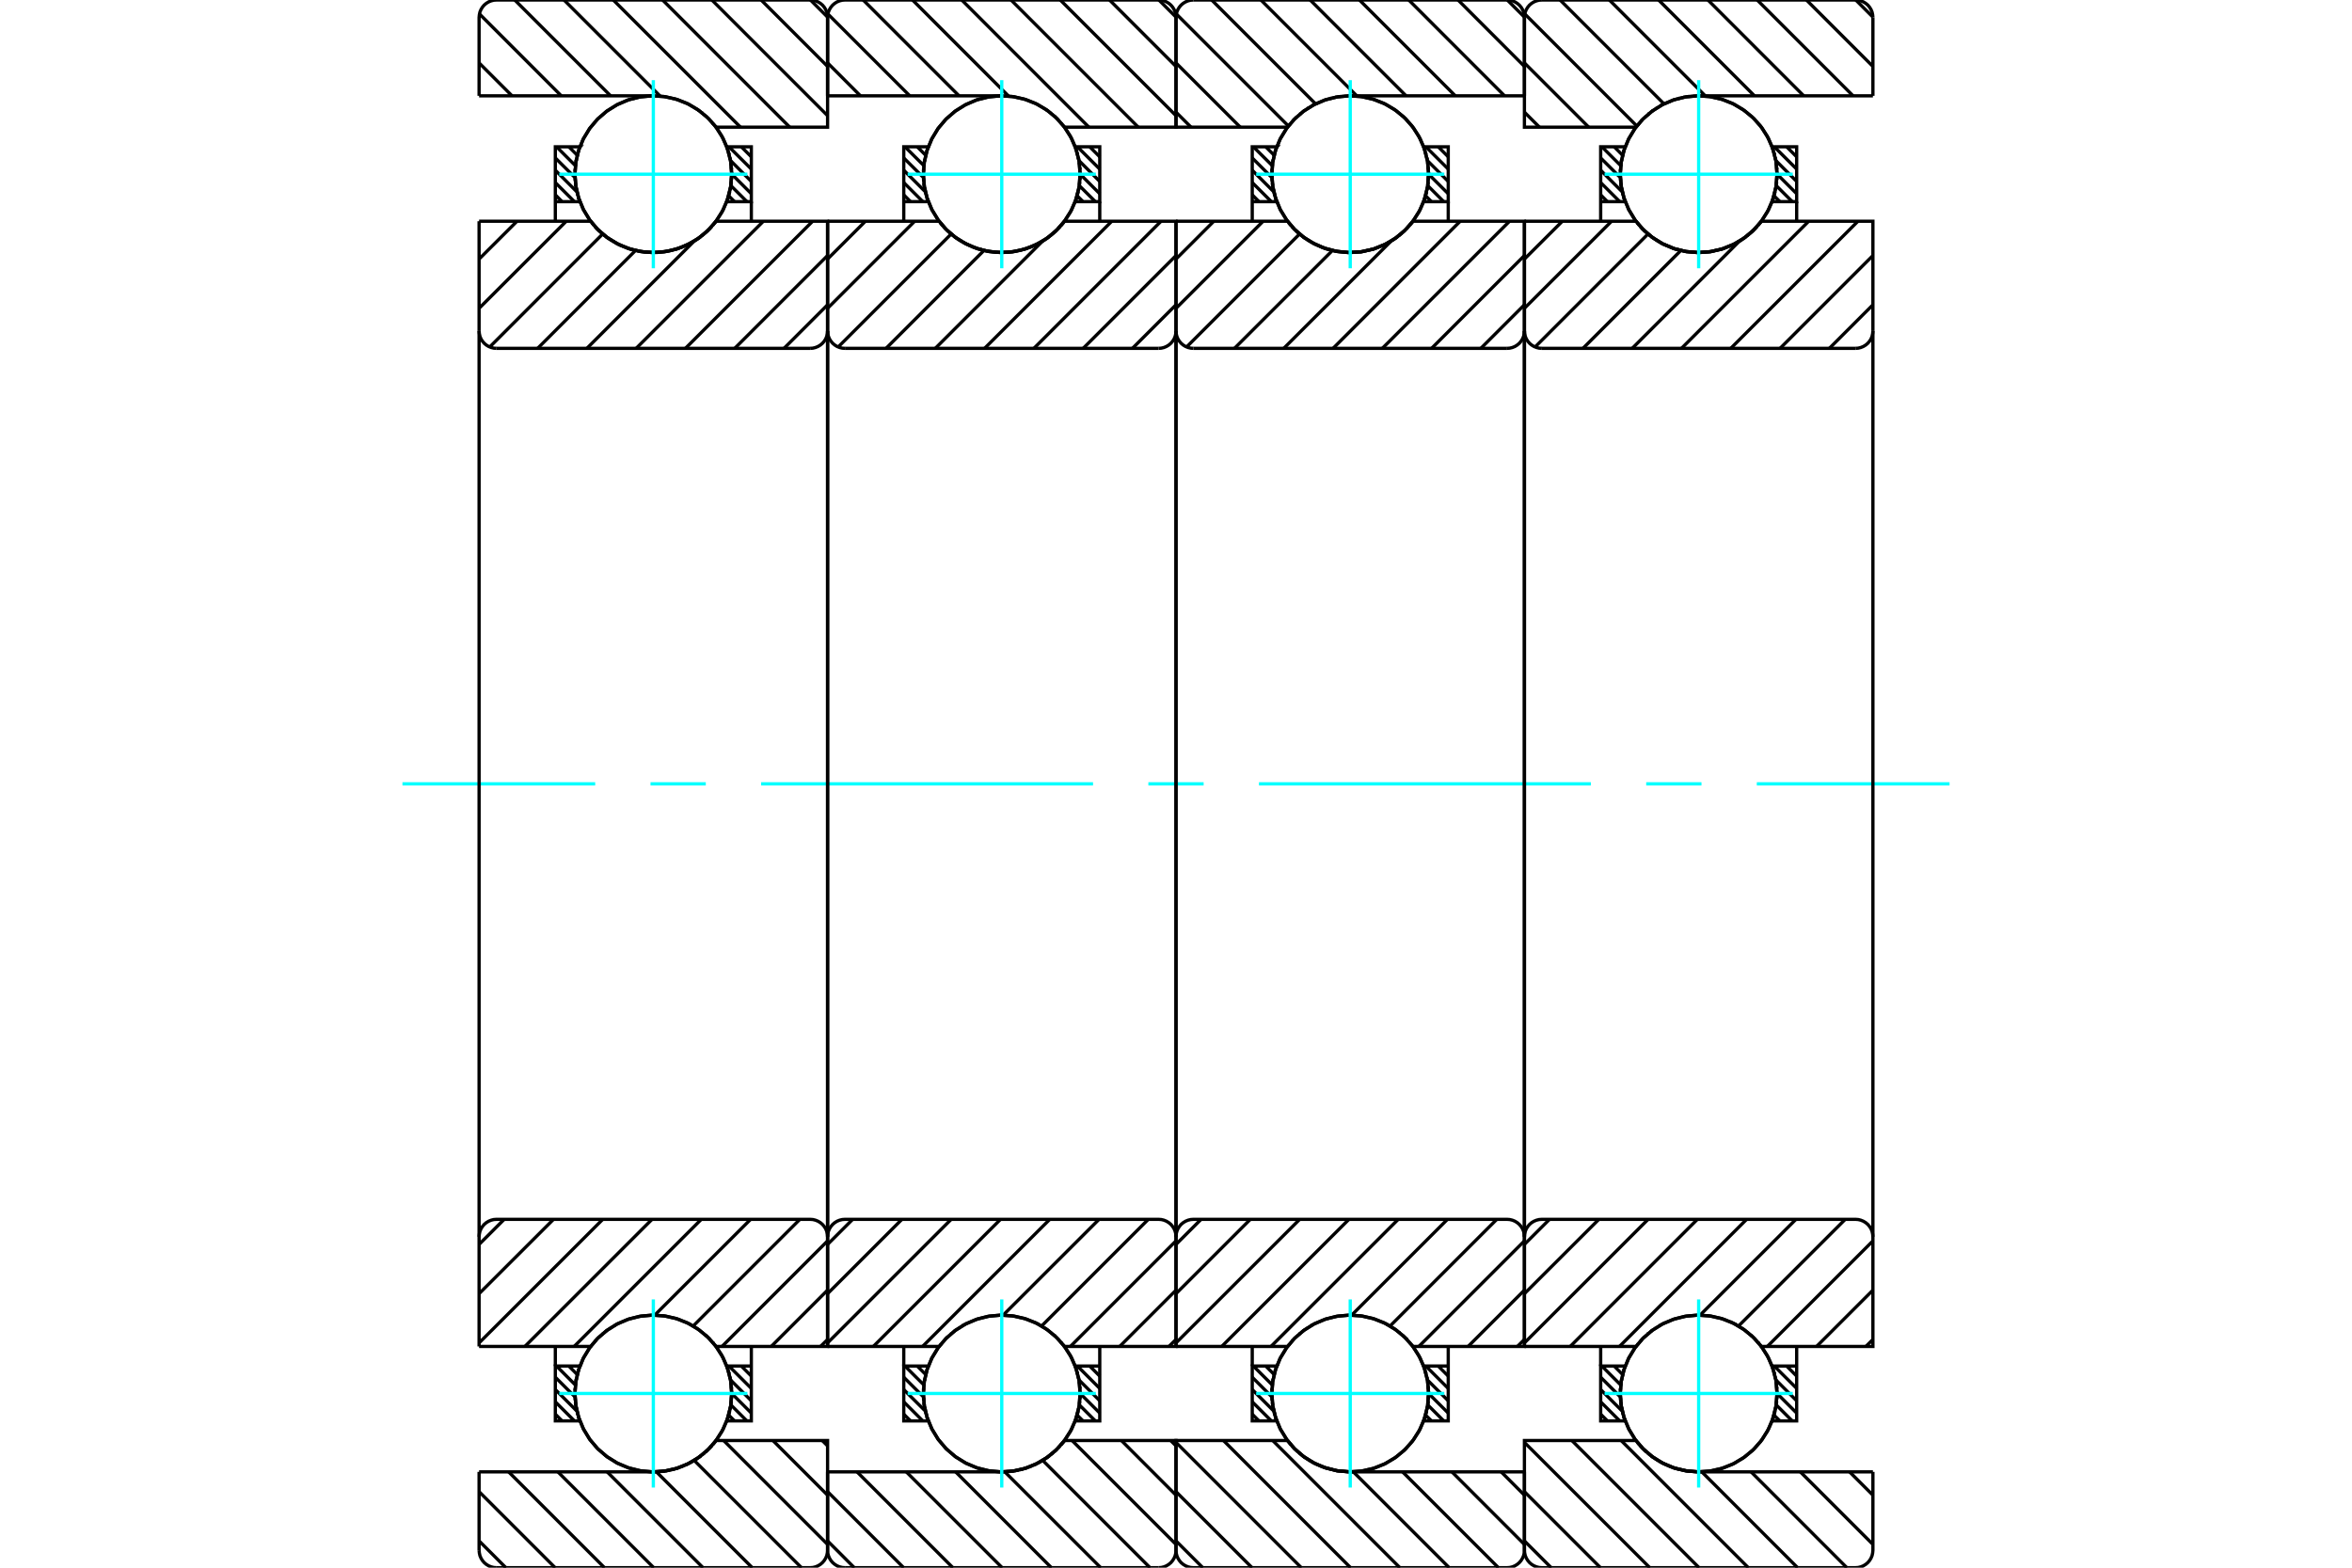 <?xml version="1.0" standalone="no"?>
<!DOCTYPE svg PUBLIC "-//W3C//DTD SVG 1.1//EN"
	"http://www.w3.org/Graphics/SVG/1.1/DTD/svg11.dtd">
<svg xmlns="http://www.w3.org/2000/svg" height="100%" width="100%" viewBox="0 0 36000 24000">
	<rect x="-1800" y="-1200" width="39600" height="26400" style="fill:#FFF"/>
	<g style="fill:none; fill-rule:evenodd" transform="matrix(1 0 0 1 0 0)">
		<g style="fill:none; stroke:#000; stroke-width:50; shape-rendering:geometricPrecision">
			<line x1="27346" y1="20913" x2="27500" y2="21067"/>
			<line x1="27157" y1="20913" x2="27500" y2="21256"/>
			<line x1="27182" y1="21126" x2="27500" y2="21445"/>
			<line x1="27200" y1="21333" x2="27500" y2="21633"/>
			<line x1="27187" y1="21508" x2="27432" y2="21753"/>
			<line x1="27153" y1="21664" x2="27243" y2="21753"/>
			<line x1="24706" y1="20913" x2="24836" y2="21043"/>
			<line x1="24518" y1="20913" x2="24807" y2="21203"/>
			<line x1="24500" y1="21084" x2="24802" y2="21386"/>
			<line x1="24500" y1="21273" x2="24831" y2="21604"/>
			<line x1="24500" y1="21461" x2="24792" y2="21753"/>
			<line x1="24500" y1="21650" x2="24603" y2="21753"/>
		</g>
		<g style="fill:none; stroke:#0FF; stroke-width:50; shape-rendering:geometricPrecision">
			<line x1="6160" y1="12000" x2="9110" y2="12000"/>
			<line x1="9957" y1="12000" x2="10803" y2="12000"/>
			<line x1="11650" y1="12000" x2="16730" y2="12000"/>
			<line x1="17577" y1="12000" x2="18423" y2="12000"/>
			<line x1="19270" y1="12000" x2="24350" y2="12000"/>
			<line x1="25197" y1="12000" x2="26043" y2="12000"/>
			<line x1="26890" y1="12000" x2="29840" y2="12000"/>
		</g>
		<g style="fill:none; stroke:#000; stroke-width:50; shape-rendering:geometricPrecision">
			<line x1="24500" y1="20913" x2="24500" y2="20613"/>
			<polyline points="27500,20613 27500,20913 27500,21753 27124,21753"/>
			<polyline points="27200,21341 27182,21123 27124,20913"/>
			<polyline points="27197,21418 27198,21398 27199,21378"/>
			<polyline points="27189,21496 27192,21474 27194,21452"/>
			<polyline points="27176,21572 27180,21550 27184,21526"/>
			<polyline points="27158,21648 27164,21624 27170,21600"/>
			<polyline points="27135,21723 27143,21697 27151,21672"/>
			<polyline points="27126,20919 27049,20750 26946,20595 26821,20458 26676,20342 26514,20249 26341,20183 26159,20144 25973,20134 25788,20152 25609,20199 25438,20273 25281,20372 25141,20495 25022,20638 24926,20797 24857,20969 24814,21150 24800,21336 24815,21521 24858,21702 24929,21874 25025,22033 25145,22175 25285,22297 25442,22396 25613,22469 25793,22515 25978,22533 26164,22522 26345,22483 26518,22416 26679,22322 26824,22206 26949,22068 27051,21913 27128,21743"/>
			<polyline points="27140,20958 27136,20946 27132,20934"/>
			<polyline points="27162,21032 27158,21020 27155,21008"/>
			<polyline points="27179,21108 27176,21094 27173,21080"/>
			<polyline points="27191,21185 27189,21170 27187,21154"/>
			<polyline points="27198,21263 27197,21245 27195,21228"/>
			<polyline points="27124,21753 27183,21532 27200,21303"/>
			<line x1="27124" y1="20913" x2="27500" y2="20913"/>
			<polyline points="24876,21753 24500,21753 24500,20913 24876,20913"/>
			<polyline points="24853,21686 24864,21720 24876,21753"/>
			<polyline points="24834,21616 24840,21640 24846,21663"/>
			<polyline points="24819,21544 24823,21567 24828,21590"/>
			<polyline points="24808,21472 24811,21494 24814,21515"/>
			<polyline points="24802,21399 24803,21419 24805,21440"/>
			<polyline points="24800,21326 24800,21345 24800,21364"/>
			<polyline points="24803,21254 24802,21271 24801,21288"/>
			<polyline points="24810,21181 24808,21196 24806,21212"/>
			<polyline points="24821,21109 24819,21123 24816,21137"/>
			<polyline points="24837,21038 24834,21050 24831,21062"/>
			<polyline points="24857,20968 24854,20978 24851,20989"/>
			<polyline points="24876,20913 24875,20915 24875,20917"/>
			<line x1="27346" y1="2247" x2="27500" y2="2401"/>
			<line x1="27157" y1="2247" x2="27500" y2="2589"/>
			<line x1="27182" y1="2459" x2="27500" y2="2778"/>
			<line x1="27200" y1="2666" x2="27500" y2="2966"/>
			<line x1="27187" y1="2842" x2="27432" y2="3087"/>
			<line x1="27153" y1="2997" x2="27243" y2="3087"/>
			<line x1="24706" y1="2247" x2="24836" y2="2377"/>
			<line x1="24518" y1="2247" x2="24807" y2="2536"/>
			<line x1="24500" y1="2418" x2="24802" y2="2719"/>
			<line x1="24500" y1="2606" x2="24831" y2="2938"/>
			<line x1="24500" y1="2795" x2="24792" y2="3087"/>
			<line x1="24500" y1="2983" x2="24603" y2="3087"/>
			<line x1="27500" y1="3087" x2="27500" y2="3387"/>
			<polyline points="24500,3387 24500,3087 24500,2247 24876,2247"/>
			<polyline points="24853,3019 24864,3053 24876,3087"/>
			<polyline points="24834,2948 24840,2973 24846,2997"/>
			<polyline points="24819,2877 24823,2900 24828,2923"/>
			<polyline points="24808,2805 24811,2827 24814,2848"/>
			<polyline points="24802,2733 24803,2753 24805,2773"/>
			<polyline points="24800,2660 24800,2678 24800,2697"/>
			<polyline points="24803,2587 24802,2604 24801,2621"/>
			<polyline points="24810,2515 24808,2530 24806,2545"/>
			<polyline points="24821,2443 24819,2456 24816,2470"/>
			<polyline points="24837,2372 24834,2383 24831,2395"/>
			<polyline points="24857,2302 24854,2312 24851,2322"/>
			<polyline points="24876,2247 24875,2248 24875,2250"/>
			<line x1="24876" y1="3087" x2="24500" y2="3087"/>
			<polyline points="27124,2247 27500,2247 27500,3087 27124,3087"/>
			<polyline points="27200,2674 27182,2457 27124,2247"/>
			<polyline points="27197,2752 27198,2731 27199,2711"/>
			<polyline points="27189,2829 27192,2807 27194,2786"/>
			<polyline points="27176,2906 27180,2883 27184,2860"/>
			<polyline points="27158,2982 27164,2958 27170,2933"/>
			<polyline points="27135,3057 27143,3031 27151,3005"/>
			<polyline points="27126,2252 27049,2083 26946,1928 26820,1791 26675,1675 26514,1582 26341,1516 26159,1477 25973,1467 25788,1486 25608,1532 25438,1606 25281,1706 25141,1829 25022,1971 24926,2131 24856,2303 24814,2484 24800,2669 24815,2854 24858,3035 24929,3207 25025,3366 25145,3508 25285,3630 25442,3729 25613,3803 25793,3849 25978,3866 26164,3855 26345,3816 26519,3749 26680,3656 26824,3539 26949,3401 27051,3246 27128,3077"/>
			<polyline points="27139,2290 27136,2279 27132,2267"/>
			<polyline points="27162,2365 27158,2353 27155,2341"/>
			<polyline points="27179,2441 27176,2427 27173,2414"/>
			<polyline points="27191,2518 27189,2503 27187,2487"/>
			<polyline points="27198,2596 27197,2579 27195,2562"/>
			<polyline points="27124,3087 27183,2865 27200,2636"/>
			<line x1="28405" y1="0" x2="28667" y2="262"/>
			<line x1="27650" y1="0" x2="28667" y2="1017"/>
			<line x1="26896" y1="0" x2="28363" y2="1467"/>
			<line x1="26142" y1="0" x2="27608" y2="1467"/>
			<line x1="25387" y1="0" x2="26854" y2="1467"/>
			<line x1="24633" y1="0" x2="26100" y2="1467"/>
			<line x1="23879" y1="0" x2="25469" y2="1590"/>
			<line x1="23339" y1="214" x2="25053" y2="1929"/>
			<line x1="23333" y1="963" x2="24317" y2="1947"/>
			<line x1="23333" y1="1717" x2="23563" y2="1947"/>
			<line x1="28310" y1="22533" x2="28667" y2="22890"/>
			<line x1="27556" y1="22533" x2="28667" y2="23644"/>
			<line x1="26802" y1="22533" x2="28268" y2="24000"/>
			<line x1="26048" y1="22533" x2="27514" y2="24000"/>
			<line x1="24813" y1="22053" x2="26760" y2="24000"/>
			<line x1="24059" y1="22053" x2="26006" y2="24000"/>
			<line x1="23333" y1="22082" x2="25252" y2="24000"/>
			<line x1="23333" y1="22836" x2="24497" y2="24000"/>
			<line x1="23333" y1="23590" x2="23743" y2="24000"/>
			<line x1="28667" y1="1467" x2="26000" y2="1467"/>
			<polyline points="25042,1943 25041,1945 25040,1947"/>
			<polyline points="25081,1895 25075,1903 25068,1911"/>
			<polyline points="25131,1840 25125,1845 25120,1851"/>
			<polyline points="25184,1787 25179,1792 25173,1797"/>
			<polyline points="25240,1738 25235,1742 25230,1746"/>
			<polyline points="25299,1692 25295,1696 25290,1699"/>
			<polyline points="25362,1651 25357,1653 25353,1656"/>
			<polyline points="25426,1613 25422,1615 25418,1617"/>
			<polyline points="25493,1579 25489,1581 25485,1583"/>
			<polyline points="25562,1549 25558,1551 25555,1552"/>
			<polyline points="25633,1524 25629,1525 25626,1527"/>
			<polyline points="25705,1504 25702,1504 25698,1505"/>
			<polyline points="25778,1487 25775,1488 25772,1489"/>
			<polyline points="25853,1476 25850,1476 25847,1477"/>
			<polyline points="25928,1469 25925,1469 25922,1469"/>
			<polyline points="26000,1467 25999,1467 25997,1467"/>
			<polyline points="25040,1947 23333,1947 23333,267"/>
			<polyline points="23600,0 23558,3 23518,13 23479,29 23443,51 23411,78 23384,110 23362,146 23346,184 23337,225 23333,267"/>
			<line x1="23600" y1="0" x2="28400" y2="0"/>
			<polyline points="28667,267 28663,225 28654,184 28638,146 28616,110 28589,78 28557,51 28521,29 28482,13 28442,3 28400,0"/>
			<line x1="28667" y1="267" x2="28667" y2="1467"/>
			<line x1="28667" y1="22533" x2="26000" y2="22533"/>
			<polyline points="25665,22486 25831,22521 26000,22533"/>
			<polyline points="25594,22463 25629,22475 25665,22486"/>
			<polyline points="25524,22435 25559,22449 25593,22462"/>
			<polyline points="25457,22403 25490,22419 25523,22434"/>
			<polyline points="25391,22368 25423,22385 25454,22402"/>
			<polyline points="25328,22328 25358,22347 25388,22366"/>
			<polyline points="25268,22284 25296,22305 25324,22325"/>
			<polyline points="25211,22237 25237,22259 25263,22280"/>
			<polyline points="25156,22187 25180,22210 25205,22232"/>
			<polyline points="25105,22133 25127,22157 25149,22180"/>
			<polyline points="25058,22076 25077,22101 25098,22124"/>
			<polyline points="25040,22053 25045,22060 25049,22066"/>
			<polyline points="25040,22053 23333,22053 23333,23733 23337,23775 23346,23816 23362,23854 23384,23890 23411,23922 23443,23949 23479,23971 23518,23987 23558,23997 23600,24000 28400,24000 28442,23997 28482,23987 28521,23971 28557,23949 28589,23922 28616,23890 28638,23854 28654,23816 28663,23775 28667,23733 28667,22533"/>
			<line x1="28667" y1="20506" x2="28559" y2="20613"/>
			<line x1="28667" y1="19751" x2="27805" y2="20613"/>
			<line x1="28667" y1="18997" x2="27051" y2="20613"/>
			<line x1="28243" y1="18667" x2="26610" y2="20300"/>
			<line x1="27489" y1="18667" x2="26022" y2="20133"/>
			<line x1="26734" y1="18667" x2="24788" y2="20613"/>
			<line x1="25980" y1="18667" x2="24034" y2="20613"/>
			<line x1="25226" y1="18667" x2="23333" y2="20559"/>
			<line x1="24472" y1="18667" x2="23333" y2="19805"/>
			<line x1="23717" y1="18667" x2="23333" y2="19051"/>
			<line x1="28667" y1="4666" x2="28000" y2="5333"/>
			<line x1="28667" y1="3912" x2="27246" y2="5333"/>
			<line x1="28438" y1="3387" x2="26491" y2="5333"/>
			<line x1="27684" y1="3387" x2="25737" y2="5333"/>
			<line x1="26627" y1="3689" x2="24983" y2="5333"/>
			<line x1="25727" y1="3835" x2="24229" y2="5333"/>
			<line x1="25225" y1="3582" x2="23496" y2="5312"/>
			<line x1="24667" y1="3387" x2="23333" y2="4720"/>
			<line x1="23913" y1="3387" x2="23333" y2="3966"/>
			<line x1="23333" y1="3387" x2="25040" y2="3387"/>
			<polyline points="26906,3454 26933,3421 26960,3387"/>
			<polyline points="26853,3510 26876,3486 26899,3462"/>
			<polyline points="26798,3563 26823,3540 26847,3517"/>
			<polyline points="26739,3612 26766,3590 26792,3568"/>
			<polyline points="26677,3657 26706,3637 26735,3616"/>
			<polyline points="26613,3699 26644,3680 26674,3660"/>
			<polyline points="26546,3735 26578,3718 26611,3700"/>
			<polyline points="25455,3736 25629,3808 25812,3852 26000,3867 26188,3852 26371,3808 26545,3736"/>
			<polyline points="25390,3700 25422,3718 25455,3736"/>
			<polyline points="25327,3660 25358,3680 25389,3699"/>
			<polyline points="25267,3617 25296,3638 25325,3659"/>
			<polyline points="25210,3570 25236,3592 25263,3614"/>
			<polyline points="25155,3519 25180,3543 25205,3565"/>
			<polyline points="25105,3466 25127,3490 25150,3513"/>
			<polyline points="25057,3409 25077,3434 25098,3458"/>
			<polyline points="25040,3387 25045,3393 25050,3399"/>
			<polyline points="26960,3387 28667,3387 28667,5067"/>
			<polyline points="28400,5333 28442,5330 28482,5320 28521,5304 28557,5282 28589,5255 28616,5223 28638,5188 28654,5149 28663,5108 28667,5067"/>
			<line x1="28400" y1="5333" x2="23600" y2="5333"/>
			<polyline points="23333,5067 23337,5108 23346,5149 23362,5188 23384,5223 23411,5255 23443,5282 23479,5304 23518,5320 23558,5330 23600,5333"/>
			<line x1="23333" y1="5067" x2="23333" y2="3387"/>
			<line x1="23333" y1="20613" x2="25040" y2="20613"/>
			<polyline points="25043,20609 25042,20611 25040,20613"/>
			<polyline points="25070,20575 25065,20581 25061,20586"/>
			<polyline points="25118,20519 25115,20523 25111,20527"/>
			<polyline points="25170,20467 25167,20470 25164,20473"/>
			<polyline points="25225,20417 25222,20419 25220,20422"/>
			<polyline points="25283,20371 25281,20373 25279,20374"/>
			<polyline points="25344,20328 25343,20329 25341,20331"/>
			<polyline points="25408,20290 25407,20290 25405,20291"/>
			<polyline points="25474,20255 25473,20255 25472,20256"/>
			<polyline points="25542,20224 25542,20224 25541,20225"/>
			<polyline points="25612,20198 25612,20198 25612,20198"/>
			<polyline points="26354,20187 26354,20187 26353,20187"/>
			<polyline points="26426,20211 26425,20211 26424,20211"/>
			<polyline points="26496,20241 26495,20240 26494,20240"/>
			<polyline points="26564,20274 26563,20273 26561,20273"/>
			<polyline points="26630,20312 26628,20311 26627,20310"/>
			<polyline points="26694,20354 26692,20353 26689,20351"/>
			<polyline points="26755,20401 26752,20398 26749,20396"/>
			<polyline points="26813,20451 26810,20448 26806,20445"/>
			<polyline points="26868,20504 26864,20501 26860,20497"/>
			<polyline points="26919,20562 26915,20557 26911,20552"/>
			<polyline points="26960,20613 26959,20612 26958,20610"/>
			<polyline points="26960,20613 28667,20613 28667,18933 28663,18892 28654,18851 28638,18812 28616,18777 28589,18745 28557,18718 28521,18696 28482,18680 28442,18670 28400,18667 23600,18667 23558,18670 23518,18680 23479,18696 23443,18718 23411,18745 23384,18777 23362,18812 23346,18851 23337,18892 23333,18933 23333,20613"/>
			<line x1="23333" y1="5067" x2="23333" y2="18933"/>
			<line x1="28667" y1="18933" x2="28667" y2="5067"/>
			<line x1="22013" y1="20913" x2="22167" y2="21067"/>
			<line x1="21824" y1="20913" x2="22167" y2="21256"/>
			<line x1="21848" y1="21126" x2="22167" y2="21445"/>
			<line x1="21866" y1="21333" x2="22167" y2="21633"/>
			<line x1="21853" y1="21508" x2="22098" y2="21753"/>
			<line x1="21820" y1="21664" x2="21910" y2="21753"/>
			<line x1="19373" y1="20913" x2="19503" y2="21043"/>
			<line x1="19184" y1="20913" x2="19474" y2="21203"/>
			<line x1="19167" y1="21084" x2="19468" y2="21386"/>
			<line x1="19167" y1="21273" x2="19498" y2="21604"/>
			<line x1="19167" y1="21461" x2="19459" y2="21753"/>
			<line x1="19167" y1="21650" x2="19270" y2="21753"/>
			<line x1="19167" y1="20913" x2="19167" y2="20613"/>
			<polyline points="22167,20613 22167,20913 22167,21753 21791,21753 21850,21532 21866,21303"/>
			<polyline points="21865,21263 21863,21245 21862,21228"/>
			<polyline points="21857,21185 21855,21169 21853,21154"/>
			<polyline points="21845,21108 21843,21094 21840,21080"/>
			<polyline points="21828,21032 21825,21020 21822,21008"/>
			<polyline points="21806,20958 21802,20946 21798,20934"/>
			<polyline points="21793,20919 21715,20750 21613,20595 21487,20458 21342,20342 21181,20249 21007,20183 20826,20144 20640,20134 20455,20152 20275,20199 20105,20273 19948,20373 19808,20495 19689,20638 19593,20797 19523,20969 19481,21150 19467,21336 19481,21521 19525,21702 19595,21874 19692,22033 19811,22175 19951,22297 20109,22396 20280,22469 20460,22515 20645,22533 20830,22522 21012,22483 21185,22416 21346,22322 21491,22206 21616,22068 21718,21913 21794,21743"/>
			<polyline points="21802,21723 21810,21698 21818,21672"/>
			<polyline points="21825,21648 21831,21624 21837,21600"/>
			<polyline points="21843,21573 21847,21550 21851,21526"/>
			<polyline points="21856,21496 21858,21474 21861,21452"/>
			<polyline points="21864,21418 21865,21398 21866,21378"/>
			<polyline points="21867,21341 21848,21123 21791,20913 22167,20913"/>
			<polyline points="19543,21753 19167,21753 19167,20913 19543,20913 19542,20915 19541,20917"/>
			<polyline points="19524,20968 19520,20978 19517,20989"/>
			<polyline points="19504,21038 19501,21050 19498,21062"/>
			<polyline points="19488,21109 19485,21123 19483,21137"/>
			<polyline points="19476,21181 19474,21197 19473,21212"/>
			<polyline points="19469,21254 19468,21271 19468,21288"/>
			<polyline points="19467,21326 19467,21345 19467,21364"/>
			<polyline points="19468,21399 19470,21419 19471,21440"/>
			<polyline points="19475,21472 19477,21493 19481,21515"/>
			<polyline points="19485,21544 19490,21567 19494,21590"/>
			<polyline points="19500,21615 19506,21639 19513,21663"/>
			<polyline points="19520,21686 19531,21720 19543,21753"/>
			<line x1="22013" y1="2247" x2="22167" y2="2401"/>
			<line x1="21824" y1="2247" x2="22167" y2="2589"/>
			<line x1="21848" y1="2459" x2="22167" y2="2778"/>
			<line x1="21866" y1="2666" x2="22167" y2="2966"/>
			<line x1="21853" y1="2842" x2="22098" y2="3087"/>
			<line x1="21820" y1="2997" x2="21910" y2="3087"/>
			<line x1="19373" y1="2247" x2="19503" y2="2377"/>
			<line x1="19184" y1="2247" x2="19474" y2="2536"/>
			<line x1="19167" y1="2418" x2="19468" y2="2719"/>
			<line x1="19167" y1="2606" x2="19498" y2="2938"/>
			<line x1="19167" y1="2795" x2="19459" y2="3087"/>
			<line x1="19167" y1="2983" x2="19270" y2="3087"/>
			<line x1="22167" y1="3087" x2="22167" y2="3387"/>
			<polyline points="19167,3387 19167,3087 19167,2247 19543,2247 19542,2248 19541,2250"/>
			<polyline points="19523,2302 19520,2312 19517,2322"/>
			<polyline points="19503,2372 19501,2384 19498,2395"/>
			<polyline points="19488,2443 19485,2456 19483,2470"/>
			<polyline points="19476,2515 19474,2530 19473,2545"/>
			<polyline points="19469,2587 19468,2604 19468,2621"/>
			<polyline points="19467,2660 19467,2678 19467,2697"/>
			<polyline points="19468,2732 19470,2753 19471,2773"/>
			<polyline points="19475,2805 19477,2827 19481,2848"/>
			<polyline points="19485,2877 19490,2900 19494,2923"/>
			<polyline points="19500,2948 19506,2973 19513,2997"/>
			<polyline points="19519,3018 19530,3053 19543,3087 19167,3087"/>
			<polyline points="21791,2247 22167,2247 22167,3087 21791,3087 21850,2865 21866,2636"/>
			<polyline points="21865,2596 21863,2579 21862,2562"/>
			<polyline points="21857,2518 21855,2503 21853,2487"/>
			<polyline points="21845,2441 21843,2427 21840,2414"/>
			<polyline points="21828,2365 21825,2353 21822,2341"/>
			<polyline points="21806,2290 21802,2279 21798,2267"/>
			<polyline points="21793,2252 21715,2083 21612,1928 21487,1791 21342,1675 21181,1582 21007,1516 20825,1477 20640,1467 20455,1486 20275,1532 20104,1607 19947,1706 19808,1829 19689,1971 19593,2131 19523,2303 19481,2484 19467,2669 19481,2855 19525,3035 19595,3207 19692,3366 19811,3508 19952,3630 20109,3729 20280,3803 20460,3849 20645,3866 20830,3855 21012,3816 21185,3749 21346,3656 21491,3539 21616,3401 21718,3246 21795,3076"/>
			<polyline points="21801,3057 21810,3031 21818,3005"/>
			<polyline points="21824,2982 21831,2958 21837,2933"/>
			<polyline points="21842,2906 21847,2883 21851,2860"/>
			<polyline points="21856,2829 21858,2808 21861,2786"/>
			<polyline points="21864,2752 21865,2731 21866,2711"/>
			<polyline points="21867,2674 21848,2457 21791,2247"/>
			<line x1="23071" y1="0" x2="23333" y2="262"/>
			<line x1="22317" y1="0" x2="23333" y2="1017"/>
			<line x1="21563" y1="0" x2="23029" y2="1467"/>
			<line x1="20808" y1="0" x2="22275" y2="1467"/>
			<line x1="20054" y1="0" x2="21521" y2="1467"/>
			<line x1="19300" y1="0" x2="20767" y2="1467"/>
			<line x1="18546" y1="0" x2="20136" y2="1590"/>
			<line x1="18005" y1="214" x2="19720" y2="1929"/>
			<line x1="18000" y1="963" x2="18984" y2="1947"/>
			<line x1="18000" y1="1717" x2="18230" y2="1947"/>
			<line x1="22977" y1="22533" x2="23333" y2="22890"/>
			<line x1="22223" y1="22533" x2="23333" y2="23644"/>
			<line x1="21468" y1="22533" x2="22935" y2="24000"/>
			<line x1="20714" y1="22533" x2="22181" y2="24000"/>
			<line x1="19480" y1="22053" x2="21427" y2="24000"/>
			<line x1="18726" y1="22053" x2="20672" y2="24000"/>
			<line x1="18000" y1="22082" x2="19918" y2="24000"/>
			<line x1="18000" y1="22836" x2="19164" y2="24000"/>
			<line x1="18000" y1="23590" x2="18410" y2="24000"/>
			<polyline points="23333,1467 20667,1467 20665,1467 20664,1467"/>
			<polyline points="20594,1469 20591,1469 20589,1469"/>
			<polyline points="20519,1476 20516,1476 20514,1476"/>
			<polyline points="20445,1487 20442,1488 20439,1488"/>
			<polyline points="20371,1504 20368,1504 20365,1505"/>
			<polyline points="20299,1524 20296,1525 20293,1526"/>
			<polyline points="20228,1550 20225,1551 20221,1552"/>
			<polyline points="20159,1579 20156,1581 20152,1583"/>
			<polyline points="20093,1613 20089,1615 20085,1617"/>
			<polyline points="20028,1651 20024,1653 20019,1656"/>
			<polyline points="19966,1693 19961,1696 19957,1699"/>
			<polyline points="19907,1738 19902,1742 19897,1746"/>
			<polyline points="19850,1787 19845,1792 19840,1797"/>
			<polyline points="19797,1840 19792,1845 19787,1851"/>
			<polyline points="19747,1895 19741,1903 19735,1910"/>
			<polyline points="19709,1944 19708,1945 19707,1947 18000,1947 18000,267"/>
			<polyline points="18267,0 18225,3 18184,13 18146,29 18110,51 18078,78 18051,110 18029,146 18013,184 18003,225 18000,267"/>
			<line x1="18267" y1="0" x2="23067" y2="0"/>
			<polyline points="23333,267 23330,225 23320,184 23304,146 23282,110 23255,78 23223,51 23188,29 23149,13 23108,3 23067,0"/>
			<line x1="23333" y1="267" x2="23333" y2="1467"/>
			<line x1="23333" y1="22533" x2="20667" y2="22533"/>
			<polyline points="19707,22053 19711,22060 19716,22066"/>
			<polyline points="19724,22076 19744,22101 19764,22124"/>
			<polyline points="19772,22133 19794,22157 19816,22180"/>
			<polyline points="19823,22186 19847,22210 19871,22232"/>
			<polyline points="19877,22237 19903,22259 19930,22280"/>
			<polyline points="19934,22284 19962,22305 19991,22325"/>
			<polyline points="19995,22328 20025,22347 20055,22366"/>
			<polyline points="20058,22367 20089,22385 20121,22402"/>
			<polyline points="20123,22403 20156,22419 20190,22434"/>
			<polyline points="20191,22435 20225,22449 20260,22462 20460,22515 20667,22533"/>
			<polyline points="19707,22053 18000,22053 18000,23733 18003,23775 18013,23816 18029,23854 18051,23890 18078,23922 18110,23949 18146,23971 18184,23987 18225,23997 18267,24000 23067,24000 23108,23997 23149,23987 23188,23971 23223,23949 23255,23922 23282,23890 23304,23854 23320,23816 23330,23775 23333,23733 23333,22533"/>
			<line x1="23333" y1="20506" x2="23226" y2="20613"/>
			<line x1="23333" y1="19751" x2="22471" y2="20613"/>
			<line x1="23333" y1="18997" x2="21717" y2="20613"/>
			<line x1="22910" y1="18667" x2="21277" y2="20300"/>
			<line x1="22155" y1="18667" x2="20689" y2="20133"/>
			<line x1="21401" y1="18667" x2="19454" y2="20613"/>
			<line x1="20647" y1="18667" x2="18700" y2="20613"/>
			<line x1="19893" y1="18667" x2="18000" y2="20559"/>
			<line x1="19138" y1="18667" x2="18000" y2="19805"/>
			<line x1="18384" y1="18667" x2="18000" y2="19051"/>
			<line x1="23333" y1="4666" x2="22666" y2="5333"/>
			<line x1="23333" y1="3912" x2="21912" y2="5333"/>
			<line x1="23105" y1="3387" x2="21158" y2="5333"/>
			<line x1="22350" y1="3387" x2="20404" y2="5333"/>
			<line x1="21294" y1="3689" x2="19649" y2="5333"/>
			<line x1="20394" y1="3835" x2="18895" y2="5333"/>
			<line x1="19892" y1="3582" x2="18162" y2="5312"/>
			<line x1="19333" y1="3387" x2="18000" y2="4720"/>
			<line x1="18579" y1="3387" x2="18000" y2="3966"/>
			<polyline points="18000,3387 19707,3387 19712,3393 19716,3399"/>
			<polyline points="19723,3409 19744,3434 19765,3458"/>
			<polyline points="19771,3465 19793,3490 19816,3514"/>
			<polyline points="19822,3519 19846,3543 19872,3566"/>
			<polyline points="19876,3569 19903,3592 19930,3614"/>
			<polyline points="19933,3617 19962,3638 19991,3659"/>
			<polyline points="19994,3660 20024,3680 20055,3699"/>
			<polyline points="20056,3700 20237,3787 20430,3843 20629,3866 20830,3856 21026,3812 21212,3736 21245,3718 21277,3700"/>
			<polyline points="21279,3699 21310,3680 21341,3659"/>
			<polyline points="21343,3658 21373,3637 21401,3615"/>
			<polyline points="21405,3613 21433,3590 21459,3568"/>
			<polyline points="21464,3563 21489,3540 21514,3516"/>
			<polyline points="21520,3511 21543,3487 21565,3462"/>
			<polyline points="21572,3454 21600,3421 21627,3387 23333,3387 23333,5067"/>
			<polyline points="23067,5333 23108,5330 23149,5320 23188,5304 23223,5282 23255,5255 23282,5223 23304,5188 23320,5149 23330,5108 23333,5067"/>
			<line x1="23067" y1="5333" x2="18267" y2="5333"/>
			<polyline points="18000,5067 18003,5108 18013,5149 18029,5188 18051,5223 18078,5255 18110,5282 18146,5304 18184,5320 18225,5330 18267,5333"/>
			<line x1="18000" y1="5067" x2="18000" y2="3387"/>
			<line x1="18000" y1="20613" x2="19707" y2="20613"/>
			<polyline points="21627,20613 21626,20612 21624,20610"/>
			<polyline points="21585,20561 21581,20557 21578,20552"/>
			<polyline points="21534,20504 21531,20500 21527,20497"/>
			<polyline points="21479,20450 21476,20448 21473,20445"/>
			<polyline points="21421,20400 21419,20398 21416,20396"/>
			<polyline points="21360,20354 21358,20353 21356,20351"/>
			<polyline points="21297,20312 21295,20311 21293,20310"/>
			<polyline points="21230,20274 21229,20273 21228,20273"/>
			<polyline points="21162,20240 21161,20240 21161,20240"/>
			<polyline points="21092,20211 21092,20211 21091,20211"/>
			<polyline points="20208,20224 20208,20224 20208,20224"/>
			<polyline points="20140,20255 20140,20255 20139,20256"/>
			<polyline points="20074,20290 20073,20290 20072,20291"/>
			<polyline points="20011,20328 20009,20330 20008,20331"/>
			<polyline points="19950,20371 19948,20373 19946,20374"/>
			<polyline points="19892,20417 19889,20419 19886,20422"/>
			<polyline points="19836,20467 19833,20470 19830,20473"/>
			<polyline points="19785,20520 19781,20523 19778,20527"/>
			<polyline points="19736,20576 19732,20581 19728,20586"/>
			<polyline points="19710,20609 19708,20611 19707,20613"/>
			<polyline points="21627,20613 23333,20613 23333,18933 23330,18892 23320,18851 23304,18812 23282,18777 23255,18745 23223,18718 23188,18696 23149,18680 23108,18670 23067,18667 18267,18667 18225,18670 18184,18680 18146,18696 18110,18718 18078,18745 18051,18777 18029,18812 18013,18851 18003,18892 18000,18933 18000,20613"/>
			<line x1="18000" y1="5067" x2="18000" y2="18933"/>
			<line x1="23333" y1="18933" x2="23333" y2="5067"/>
			<line x1="16679" y1="20913" x2="16833" y2="21067"/>
			<line x1="16491" y1="20913" x2="16833" y2="21256"/>
			<line x1="16515" y1="21126" x2="16833" y2="21445"/>
			<line x1="16533" y1="21333" x2="16833" y2="21633"/>
			<line x1="16520" y1="21508" x2="16765" y2="21753"/>
			<line x1="16487" y1="21664" x2="16576" y2="21753"/>
			<line x1="14039" y1="20913" x2="14169" y2="21043"/>
			<line x1="13851" y1="20913" x2="14141" y2="21203"/>
			<line x1="13833" y1="21084" x2="14135" y2="21386"/>
			<line x1="13833" y1="21273" x2="14165" y2="21604"/>
			<line x1="13833" y1="21461" x2="14125" y2="21753"/>
			<line x1="13833" y1="21650" x2="13937" y2="21753"/>
			<line x1="13833" y1="20913" x2="13833" y2="20613"/>
			<polyline points="16833,20613 16833,20913 16833,21753 16457,21753"/>
			<polyline points="16533,21341 16515,21123 16457,20913"/>
			<polyline points="16530,21418 16532,21398 16533,21378"/>
			<polyline points="16522,21496 16525,21474 16527,21452"/>
			<polyline points="16509,21573 16514,21550 16518,21526"/>
			<polyline points="16491,21649 16498,21624 16503,21600"/>
			<polyline points="16468,21723 16477,21698 16485,21672"/>
			<polyline points="16459,20919 16382,20750 16279,20595 16154,20458 16009,20342 15848,20249 15674,20183 15492,20144 15307,20134 15122,20152 14942,20199 14771,20273 14614,20373 14475,20495 14355,20638 14260,20797 14190,20969 14147,21150 14133,21336 14148,21521 14191,21702 14262,21874 14358,22033 14478,22175 14618,22297 14776,22396 14946,22469 15126,22515 15311,22533 15497,22522 15679,22483 15852,22415 16013,22322 16157,22206 16282,22068 16384,21913 16461,21743"/>
			<polyline points="16473,20957 16469,20946 16465,20934"/>
			<polyline points="16495,21032 16492,21020 16488,21008"/>
			<polyline points="16512,21108 16509,21094 16506,21080"/>
			<polyline points="16524,21185 16522,21169 16520,21154"/>
			<polyline points="16531,21263 16530,21245 16529,21228"/>
			<polyline points="16457,21753 16517,21532 16533,21303"/>
			<line x1="16457" y1="20913" x2="16833" y2="20913"/>
			<polyline points="14209,21753 13833,21753 13833,20913 14209,20913"/>
			<polyline points="14186,21686 14197,21720 14209,21753"/>
			<polyline points="14167,21615 14173,21639 14180,21663"/>
			<polyline points="14152,21544 14156,21567 14161,21590"/>
			<polyline points="14141,21472 14144,21493 14147,21515"/>
			<polyline points="14135,21399 14136,21419 14138,21440"/>
			<polyline points="14133,21326 14133,21345 14134,21364"/>
			<polyline points="14136,21254 14135,21271 14134,21288"/>
			<polyline points="14143,21181 14141,21197 14139,21212"/>
			<polyline points="14154,21109 14152,21123 14150,21137"/>
			<polyline points="14170,21038 14167,21050 14164,21062"/>
			<polyline points="14190,20968 14187,20978 14184,20989"/>
			<polyline points="14209,20913 14209,20915 14208,20917"/>
			<line x1="16679" y1="2247" x2="16833" y2="2401"/>
			<line x1="16491" y1="2247" x2="16833" y2="2589"/>
			<line x1="16515" y1="2459" x2="16833" y2="2778"/>
			<line x1="16533" y1="2666" x2="16833" y2="2966"/>
			<line x1="16520" y1="2842" x2="16765" y2="3087"/>
			<line x1="16487" y1="2997" x2="16576" y2="3087"/>
			<line x1="14039" y1="2247" x2="14169" y2="2377"/>
			<line x1="13851" y1="2247" x2="14141" y2="2536"/>
			<line x1="13833" y1="2418" x2="14135" y2="2719"/>
			<line x1="13833" y1="2606" x2="14165" y2="2938"/>
			<line x1="13833" y1="2795" x2="14125" y2="3087"/>
			<line x1="13833" y1="2983" x2="13937" y2="3087"/>
			<line x1="16833" y1="3087" x2="16833" y2="3387"/>
			<polyline points="13833,3387 13833,3087 13833,2247 14209,2247"/>
			<polyline points="14186,3018 14197,3053 14209,3087"/>
			<polyline points="14167,2948 14173,2973 14180,2997"/>
			<polyline points="14152,2877 14156,2900 14161,2923"/>
			<polyline points="14141,2805 14144,2827 14147,2848"/>
			<polyline points="14135,2732 14136,2753 14138,2773"/>
			<polyline points="14133,2660 14133,2678 14134,2697"/>
			<polyline points="14136,2587 14135,2604 14134,2621"/>
			<polyline points="14143,2515 14141,2530 14139,2545"/>
			<polyline points="14154,2443 14152,2456 14150,2470"/>
			<polyline points="14170,2372 14167,2384 14164,2395"/>
			<polyline points="14190,2302 14187,2312 14184,2322"/>
			<polyline points="14209,2247 14209,2248 14208,2250"/>
			<line x1="14209" y1="3087" x2="13833" y2="3087"/>
			<polyline points="16457,2247 16833,2247 16833,3087 16457,3087"/>
			<polyline points="16533,2674 16515,2457 16457,2247"/>
			<polyline points="16530,2752 16532,2731 16533,2711"/>
			<polyline points="16522,2830 16525,2808 16527,2785"/>
			<polyline points="16509,2907 16514,2883 16518,2860"/>
			<polyline points="16491,2982 16497,2958 16503,2933"/>
			<polyline points="16468,3057 16477,3031 16485,3005"/>
			<polyline points="16459,2252 16382,2083 16279,1928 16154,1791 16009,1675 15847,1582 15674,1516 15492,1477 15306,1467 15121,1486 14941,1532 14771,1607 14614,1706 14474,1829 14355,1971 14260,2131 14190,2303 14147,2484 14133,2669 14148,2855 14191,3035 14262,3207 14358,3366 14478,3508 14618,3630 14776,3729 14947,3803 15127,3849 15312,3866 15497,3855 15679,3816 15852,3749 16013,3656 16158,3539 16282,3401 16384,3246 16461,3076"/>
			<polyline points="16473,2290 16469,2279 16465,2268"/>
			<polyline points="16495,2365 16492,2353 16488,2341"/>
			<polyline points="16512,2441 16509,2427 16506,2414"/>
			<polyline points="16524,2518 16522,2503 16520,2487"/>
			<polyline points="16531,2596 16530,2579 16529,2562"/>
			<polyline points="16457,3087 16517,2865 16533,2636"/>
			<line x1="17738" y1="0" x2="18000" y2="262"/>
			<line x1="16983" y1="0" x2="18000" y2="1017"/>
			<line x1="16229" y1="0" x2="18000" y2="1771"/>
			<line x1="15475" y1="0" x2="17422" y2="1947"/>
			<line x1="14721" y1="0" x2="16667" y2="1947"/>
			<line x1="13967" y1="0" x2="15437" y2="1471"/>
			<line x1="13212" y1="0" x2="14679" y2="1467"/>
			<line x1="12672" y1="214" x2="13925" y2="1467"/>
			<line x1="12667" y1="963" x2="13170" y2="1467"/>
			<line x1="17918" y1="22053" x2="18000" y2="22135"/>
			<line x1="17164" y1="22053" x2="18000" y2="22890"/>
			<line x1="16409" y1="22053" x2="18000" y2="23644"/>
			<line x1="15959" y1="22357" x2="17602" y2="24000"/>
			<line x1="15379" y1="22532" x2="16848" y2="24000"/>
			<line x1="14627" y1="22533" x2="16093" y2="24000"/>
			<line x1="13872" y1="22533" x2="15339" y2="24000"/>
			<line x1="13118" y1="22533" x2="14585" y2="24000"/>
			<line x1="12667" y1="22836" x2="13831" y2="24000"/>
			<line x1="12667" y1="23590" x2="13076" y2="24000"/>
			<line x1="12667" y1="1467" x2="15333" y2="1467"/>
			<polyline points="15336,1467 15335,1467 15333,1467"/>
			<polyline points="15962,1644 15961,1644 15961,1644"/>
			<polyline points="16026,1686 16024,1686 16023,1685"/>
			<polyline points="16087,1733 16085,1731 16083,1730"/>
			<polyline points="16145,1783 16143,1781 16140,1778"/>
			<polyline points="16200,1836 16197,1833 16194,1831"/>
			<polyline points="16251,1894 16248,1890 16245,1886"/>
			<polyline points="16293,1947 16292,1945 16291,1944"/>
			<polyline points="16293,1947 18000,1947 18000,267 17997,225 17987,184 17971,146 17949,110 17922,78 17890,51 17854,29 17816,13 17775,3 17733,0 12933,0 12892,3 12851,13 12812,29 12777,51 12745,78 12718,110 12696,146 12680,184 12670,225 12667,267 12667,1467"/>
			<line x1="12667" y1="22533" x2="15333" y2="22533"/>
			<polyline points="16282,22068 16288,22061 16293,22053"/>
			<polyline points="16239,22120 16261,22095 16282,22069"/>
			<polyline points="16188,22176 16208,22155 16228,22133"/>
			<polyline points="16133,22228 16155,22208 16177,22187"/>
			<polyline points="16074,22277 16098,22258 16122,22238"/>
			<polyline points="16013,22322 16039,22304 16064,22285"/>
			<polyline points="15949,22363 15976,22347 16003,22329"/>
			<polyline points="15883,22400 15911,22385 15940,22369"/>
			<polyline points="15814,22433 15844,22419 15874,22405"/>
			<polyline points="15744,22461 15775,22449 15806,22436"/>
			<polyline points="15672,22485 15704,22475 15736,22464"/>
			<polyline points="15599,22504 15632,22496 15664,22487"/>
			<polyline points="15525,22518 15558,22512 15592,22505"/>
			<polyline points="15450,22528 15484,22524 15518,22519"/>
			<polyline points="15374,22533 15409,22531 15443,22528"/>
			<polyline points="15333,22533 15351,22533 15368,22533"/>
			<polyline points="16293,22053 18000,22053 18000,23733"/>
			<polyline points="17733,24000 17775,23997 17816,23987 17854,23971 17890,23949 17922,23922 17949,23890 17971,23854 17987,23816 17997,23775 18000,23733"/>
			<line x1="17733" y1="24000" x2="12933" y2="24000"/>
			<polyline points="12667,23733 12670,23775 12680,23816 12696,23854 12718,23890 12745,23922 12777,23949 12812,23971 12851,23987 12892,23997 12933,24000"/>
			<line x1="12667" y1="23733" x2="12667" y2="22533"/>
			<line x1="18000" y1="20506" x2="17892" y2="20613"/>
			<line x1="18000" y1="19751" x2="17138" y2="20613"/>
			<line x1="18000" y1="18997" x2="16384" y2="20613"/>
			<line x1="17576" y1="18667" x2="15943" y2="20300"/>
			<line x1="16822" y1="18667" x2="15355" y2="20133"/>
			<line x1="16068" y1="18667" x2="14121" y2="20613"/>
			<line x1="15314" y1="18667" x2="13367" y2="20613"/>
			<line x1="14559" y1="18667" x2="12667" y2="20559"/>
			<line x1="13805" y1="18667" x2="12667" y2="19805"/>
			<line x1="13051" y1="18667" x2="12667" y2="19051"/>
			<line x1="18000" y1="4666" x2="17333" y2="5333"/>
			<line x1="18000" y1="3912" x2="16579" y2="5333"/>
			<line x1="17771" y1="3387" x2="15825" y2="5333"/>
			<line x1="17017" y1="3387" x2="15070" y2="5333"/>
			<line x1="15960" y1="3689" x2="14316" y2="5333"/>
			<line x1="15060" y1="3835" x2="13562" y2="5333"/>
			<line x1="14559" y1="3582" x2="12829" y2="5312"/>
			<line x1="14000" y1="3387" x2="12667" y2="4720"/>
			<line x1="13246" y1="3387" x2="12667" y2="3966"/>
			<line x1="12667" y1="3387" x2="14373" y2="3387"/>
			<polyline points="16238,3455 16267,3421 16293,3387"/>
			<polyline points="16186,3511 16209,3487 16232,3462"/>
			<polyline points="16130,3564 16156,3540 16181,3516"/>
			<polyline points="16071,3613 16099,3591 16126,3568"/>
			<polyline points="16010,3658 16039,3637 16068,3615"/>
			<polyline points="15945,3699 15977,3680 16008,3659"/>
			<polyline points="14723,3700 14887,3780 15061,3835 15242,3863 15425,3863 15606,3835 15780,3780 15944,3700"/>
			<polyline points="14660,3660 14691,3680 14722,3699"/>
			<polyline points="14600,3616 14629,3638 14658,3659"/>
			<polyline points="14542,3569 14569,3592 14597,3614"/>
			<polyline points="14488,3519 14513,3543 14538,3566"/>
			<polyline points="14437,3465 14460,3490 14483,3514"/>
			<polyline points="14390,3408 14410,3434 14431,3458"/>
			<polyline points="14373,3387 14378,3393 14383,3400"/>
			<polyline points="16293,3387 18000,3387 18000,5067"/>
			<polyline points="17733,5333 17775,5330 17816,5320 17854,5304 17890,5282 17922,5255 17949,5223 17971,5188 17987,5149 17997,5108 18000,5067"/>
			<line x1="17733" y1="5333" x2="12933" y2="5333"/>
			<polyline points="12667,5067 12670,5108 12680,5149 12696,5188 12718,5223 12745,5255 12777,5282 12812,5304 12851,5320 12892,5330 12933,5333"/>
			<line x1="12667" y1="5067" x2="12667" y2="3387"/>
			<line x1="12667" y1="20613" x2="14373" y2="20613"/>
			<polyline points="14376,20609 14375,20611 14373,20613"/>
			<polyline points="14403,20576 14399,20581 14394,20586"/>
			<polyline points="14451,20520 14448,20524 14445,20527"/>
			<polyline points="14503,20467 14500,20470 14497,20473"/>
			<polyline points="14558,20418 14556,20419 14553,20421"/>
			<polyline points="14616,20371 14614,20373 14612,20374"/>
			<polyline points="14677,20329 14676,20330 14674,20330"/>
			<polyline points="14741,20290 14740,20290 14739,20291"/>
			<polyline points="14806,20255 14806,20255 14806,20255"/>
			<polyline points="15828,20240 15828,20240 15828,20240"/>
			<polyline points="15897,20274 15896,20273 15895,20273"/>
			<polyline points="15963,20312 15962,20311 15960,20310"/>
			<polyline points="16027,20354 16025,20353 16023,20351"/>
			<polyline points="16088,20400 16085,20398 16083,20396"/>
			<polyline points="16146,20450 16143,20447 16140,20445"/>
			<polyline points="16201,20504 16197,20500 16194,20497"/>
			<polyline points="16252,20561 16248,20557 16244,20552"/>
			<polyline points="16293,20613 16292,20612 16291,20610"/>
			<polyline points="16293,20613 18000,20613 18000,18933 17997,18892 17987,18851 17971,18812 17949,18777 17922,18745 17890,18718 17854,18696 17816,18680 17775,18670 17733,18667 12933,18667 12892,18670 12851,18680 12812,18696 12777,18718 12745,18745 12718,18777 12696,18812 12680,18851 12670,18892 12667,18933 12667,20613"/>
			<line x1="12667" y1="5067" x2="12667" y2="18933"/>
			<line x1="18000" y1="18933" x2="18000" y2="5067"/>
			<line x1="11346" y1="20913" x2="11500" y2="21067"/>
			<line x1="11157" y1="20913" x2="11500" y2="21256"/>
			<line x1="11182" y1="21126" x2="11500" y2="21445"/>
			<line x1="11200" y1="21333" x2="11500" y2="21633"/>
			<line x1="11187" y1="21508" x2="11432" y2="21753"/>
			<line x1="11153" y1="21664" x2="11243" y2="21753"/>
			<line x1="8706" y1="20913" x2="8836" y2="21043"/>
			<line x1="8518" y1="20913" x2="8807" y2="21203"/>
			<line x1="8500" y1="21084" x2="8802" y2="21386"/>
			<line x1="8500" y1="21273" x2="8831" y2="21604"/>
			<line x1="8500" y1="21461" x2="8792" y2="21753"/>
			<line x1="8500" y1="21650" x2="8603" y2="21753"/>
			<line x1="8500" y1="20913" x2="8500" y2="20613"/>
			<polyline points="11500,20613 11500,20913 11500,21753 11124,21753 11183,21532 11200,21303"/>
			<polyline points="11198,21263 11197,21245 11195,21228"/>
			<polyline points="11191,21185 11189,21169 11187,21154"/>
			<polyline points="11179,21108 11176,21094 11173,21080"/>
			<polyline points="11162,21032 11158,21020 11155,21008"/>
			<polyline points="11140,20957 11136,20946 11132,20934"/>
			<polyline points="11126,20919 11049,20750 10946,20595 10821,20458 10675,20341 10514,20249 10341,20183 10159,20144 9973,20134 9788,20152 9608,20199 9438,20273 9281,20373 9141,20495 9022,20638 8926,20797 8856,20970 8814,21150 8800,21336 8815,21521 8858,21702 8929,21874 9025,22033 9145,22175 9285,22297 9442,22396 9613,22469 9793,22515 9978,22533 10164,22522 10345,22483 10519,22415 10680,22322 10824,22206 10949,22068 11051,21912 11128,21743"/>
			<polyline points="11135,21723 11143,21698 11151,21672"/>
			<polyline points="11158,21649 11164,21624 11170,21600"/>
			<polyline points="11176,21573 11180,21550 11184,21526"/>
			<polyline points="11189,21496 11192,21474 11194,21452"/>
			<polyline points="11197,21418 11198,21398 11199,21378"/>
			<polyline points="11200,21341 11182,21123 11124,20913 11500,20913"/>
			<polyline points="8876,21753 8500,21753 8500,20913 8876,20913 8875,20915 8875,20917"/>
			<polyline points="8857,20968 8854,20978 8851,20989"/>
			<polyline points="8837,21038 8834,21050 8831,21062"/>
			<polyline points="8821,21109 8819,21123 8816,21137"/>
			<polyline points="8810,21181 8808,21197 8806,21212"/>
			<polyline points="8803,21254 8802,21271 8801,21288"/>
			<polyline points="8800,21326 8800,21345 8800,21364"/>
			<polyline points="8802,21399 8803,21419 8805,21440"/>
			<polyline points="8808,21472 8811,21493 8814,21515"/>
			<polyline points="8819,21544 8823,21567 8828,21590"/>
			<polyline points="8834,21615 8840,21639 8846,21663"/>
			<polyline points="8853,21685 8864,21720 8876,21753"/>
			<line x1="11346" y1="2247" x2="11500" y2="2401"/>
			<line x1="11157" y1="2247" x2="11500" y2="2589"/>
			<line x1="11182" y1="2459" x2="11500" y2="2778"/>
			<line x1="11200" y1="2666" x2="11500" y2="2966"/>
			<line x1="11187" y1="2842" x2="11432" y2="3087"/>
			<line x1="11153" y1="2997" x2="11243" y2="3087"/>
			<line x1="8706" y1="2247" x2="8836" y2="2377"/>
			<line x1="8518" y1="2247" x2="8807" y2="2536"/>
			<line x1="8500" y1="2418" x2="8802" y2="2719"/>
			<line x1="8500" y1="2606" x2="8831" y2="2938"/>
			<line x1="8500" y1="2795" x2="8792" y2="3087"/>
			<line x1="8500" y1="2983" x2="8603" y2="3087"/>
			<line x1="11500" y1="3087" x2="11500" y2="3387"/>
			<polyline points="8500,3387 8500,3087 8500,2247 8876,2247 8875,2248 8875,2250"/>
			<polyline points="8857,2302 8854,2312 8851,2322"/>
			<polyline points="8837,2372 8834,2384 8831,2395"/>
			<polyline points="8821,2443 8819,2456 8816,2470"/>
			<polyline points="8810,2515 8808,2530 8806,2545"/>
			<polyline points="8803,2587 8802,2604 8801,2621"/>
			<polyline points="8800,2660 8800,2678 8800,2697"/>
			<polyline points="8802,2732 8803,2753 8805,2773"/>
			<polyline points="8808,2805 8811,2827 8814,2848"/>
			<polyline points="8819,2877 8823,2900 8828,2923"/>
			<polyline points="8833,2948 8840,2972 8846,2997"/>
			<polyline points="8853,3018 8864,3052 8876,3087 8500,3087"/>
			<polyline points="11124,2247 11500,2247 11500,3087 11124,3087 11183,2865 11200,2636"/>
			<polyline points="11198,2596 11197,2579 11195,2562"/>
			<polyline points="11191,2518 11189,2503 11187,2487"/>
			<polyline points="11179,2441 11176,2427 11173,2414"/>
			<polyline points="11161,2365 11158,2353 11155,2341"/>
			<polyline points="11139,2290 11136,2279 11132,2268"/>
			<polyline points="11126,2252 11048,2083 10946,1928 10820,1791 10675,1675 10514,1582 10340,1516 10158,1477 9973,1467 9788,1486 9608,1532 9438,1607 9281,1706 9141,1829 9022,1972 8926,2131 8856,2303 8814,2484 8800,2669 8815,2855 8858,3035 8929,3207 9025,3366 9145,3509 9285,3630 9443,3729 9613,3803 9793,3849 9978,3866 10164,3855 10346,3816 10519,3749 10680,3656 10824,3539 10949,3401 11051,3246 11128,3076"/>
			<polyline points="11135,3057 11143,3031 11151,3005"/>
			<polyline points="11158,2983 11164,2958 11170,2933"/>
			<polyline points="11176,2907 11180,2883 11184,2860"/>
			<polyline points="11189,2830 11192,2808 11194,2785"/>
			<polyline points="11197,2752 11198,2731 11199,2711"/>
			<polyline points="11200,2674 11182,2457 11124,2247"/>
			<line x1="12405" y1="0" x2="12667" y2="262"/>
			<line x1="11650" y1="0" x2="12667" y2="1017"/>
			<line x1="10896" y1="0" x2="12667" y2="1771"/>
			<line x1="10142" y1="0" x2="12088" y2="1947"/>
			<line x1="9387" y1="0" x2="11334" y2="1947"/>
			<line x1="8633" y1="0" x2="10104" y2="1471"/>
			<line x1="7879" y1="0" x2="9346" y2="1467"/>
			<line x1="7339" y1="214" x2="8591" y2="1467"/>
			<line x1="7333" y1="963" x2="7837" y2="1467"/>
			<line x1="12585" y1="22053" x2="12667" y2="22135"/>
			<line x1="11830" y1="22053" x2="12667" y2="22890"/>
			<line x1="11076" y1="22053" x2="12667" y2="23644"/>
			<line x1="10625" y1="22357" x2="12268" y2="24000"/>
			<line x1="10046" y1="22532" x2="11514" y2="24000"/>
			<line x1="9293" y1="22533" x2="10760" y2="24000"/>
			<line x1="8539" y1="22533" x2="10006" y2="24000"/>
			<line x1="7785" y1="22533" x2="9252" y2="24000"/>
			<line x1="7333" y1="22836" x2="8497" y2="24000"/>
			<line x1="7333" y1="23590" x2="7743" y2="24000"/>
			<line x1="7333" y1="1467" x2="10000" y2="1467"/>
			<polyline points="10960,1947 10959,1945 10958,1944"/>
			<polyline points="10918,1893 10914,1890 10911,1886"/>
			<polyline points="10866,1836 10863,1833 10861,1831"/>
			<polyline points="10811,1782 10809,1780 10807,1779"/>
			<polyline points="10753,1732 10752,1731 10750,1730"/>
			<polyline points="10692,1686 10691,1686 10690,1685"/>
			<polyline points="10628,1644 10628,1644 10627,1644"/>
			<polyline points="10003,1467 10001,1467 10000,1467"/>
			<polyline points="10960,1947 12667,1947 12667,267 12663,225 12654,184 12638,146 12616,110 12589,78 12557,51 12521,29 12482,13 12442,3 12400,0 7600,0 7558,3 7518,13 7479,29 7443,51 7411,78 7384,110 7362,146 7346,184 7337,225 7333,267 7333,1467"/>
			<polyline points="7333,22533 10000,22533 10017,22533 10035,22533"/>
			<polyline points="10041,22533 10075,22531 10110,22528"/>
			<polyline points="10116,22528 10150,22524 10185,22519"/>
			<polyline points="10191,22518 10225,22512 10259,22505"/>
			<polyline points="10265,22504 10298,22496 10331,22487"/>
			<polyline points="10338,22485 10371,22475 10403,22464"/>
			<polyline points="10410,22461 10442,22449 10473,22436"/>
			<polyline points="10481,22433 10511,22419 10541,22405"/>
			<polyline points="10549,22400 10578,22385 10607,22369"/>
			<polyline points="10616,22363 10643,22347 10670,22329"/>
			<polyline points="10679,22322 10705,22304 10731,22285"/>
			<polyline points="10741,22277 10765,22258 10789,22238"/>
			<polyline points="10799,22229 10821,22208 10843,22187"/>
			<polyline points="10854,22176 10875,22155 10895,22133"/>
			<polyline points="10906,22120 10934,22087 10960,22053 12667,22053 12667,23733"/>
			<polyline points="12400,24000 12442,23997 12482,23987 12521,23971 12557,23949 12589,23922 12616,23890 12638,23854 12654,23816 12663,23775 12667,23733"/>
			<line x1="12400" y1="24000" x2="7600" y2="24000"/>
			<polyline points="7333,23733 7337,23775 7346,23816 7362,23854 7384,23890 7411,23922 7443,23949 7479,23971 7518,23987 7558,23997 7600,24000"/>
			<line x1="7333" y1="23733" x2="7333" y2="22533"/>
			<line x1="12667" y1="20506" x2="12559" y2="20613"/>
			<line x1="12667" y1="19751" x2="11805" y2="20613"/>
			<line x1="12667" y1="18997" x2="11051" y2="20613"/>
			<line x1="12243" y1="18667" x2="10610" y2="20300"/>
			<line x1="11489" y1="18667" x2="10022" y2="20133"/>
			<line x1="10734" y1="18667" x2="8788" y2="20613"/>
			<line x1="9980" y1="18667" x2="8034" y2="20613"/>
			<line x1="9226" y1="18667" x2="7333" y2="20559"/>
			<line x1="8472" y1="18667" x2="7333" y2="19805"/>
			<line x1="7717" y1="18667" x2="7333" y2="19051"/>
			<line x1="12667" y1="4666" x2="12000" y2="5333"/>
			<line x1="12667" y1="3912" x2="11246" y2="5333"/>
			<line x1="12438" y1="3387" x2="10491" y2="5333"/>
			<line x1="11684" y1="3387" x2="9737" y2="5333"/>
			<line x1="10627" y1="3689" x2="8983" y2="5333"/>
			<line x1="9727" y1="3835" x2="8229" y2="5333"/>
			<line x1="9225" y1="3582" x2="7496" y2="5312"/>
			<line x1="8667" y1="3387" x2="7333" y2="4720"/>
			<line x1="7913" y1="3387" x2="7333" y2="3966"/>
			<polyline points="7333,3387 9040,3387 9045,3393 9050,3400"/>
			<polyline points="9056,3408 9077,3433 9098,3458"/>
			<polyline points="9104,3465 9127,3490 9150,3514"/>
			<polyline points="9155,3518 9180,3542 9205,3566"/>
			<polyline points="9209,3569 9236,3592 9264,3614"/>
			<polyline points="9266,3616 9295,3638 9325,3659"/>
			<polyline points="9326,3660 9494,3755 9676,3822 9866,3859 10060,3865 10252,3840 10437,3784 10611,3699 10643,3680 10674,3659"/>
			<polyline points="10676,3658 10706,3637 10735,3615"/>
			<polyline points="10738,3613 10766,3591 10793,3567"/>
			<polyline points="10797,3564 10822,3540 10847,3516"/>
			<polyline points="10853,3511 10876,3487 10899,3462"/>
			<polyline points="10905,3455 10933,3421 10960,3387 12667,3387 12667,5067"/>
			<polyline points="12400,5333 12442,5330 12482,5320 12521,5304 12557,5282 12589,5255 12616,5223 12638,5188 12654,5149 12663,5108 12667,5067"/>
			<line x1="12400" y1="5333" x2="7600" y2="5333"/>
			<polyline points="7333,5067 7337,5108 7346,5149 7362,5188 7384,5223 7411,5255 7443,5282 7479,5304 7518,5320 7558,5330 7600,5333"/>
			<line x1="7333" y1="5067" x2="7333" y2="3387"/>
			<line x1="7333" y1="20613" x2="9040" y2="20613"/>
			<polyline points="10960,20613 10959,20612 10958,20611"/>
			<polyline points="10918,20561 10915,20557 10911,20552"/>
			<polyline points="10867,20504 10864,20500 10861,20497"/>
			<polyline points="10812,20450 10809,20447 10807,20445"/>
			<polyline points="10754,20400 10752,20398 10750,20396"/>
			<polyline points="10693,20354 10691,20352 10690,20351"/>
			<polyline points="10629,20312 10628,20311 10627,20310"/>
			<polyline points="10563,20274 10562,20273 10562,20273"/>
			<polyline points="10494,20240 10494,20240 10494,20240"/>
			<polyline points="9473,20255 9473,20255 9473,20255"/>
			<polyline points="9407,20290 9406,20291 9406,20291"/>
			<polyline points="9343,20329 9342,20330 9341,20330"/>
			<polyline points="9282,20372 9281,20373 9279,20374"/>
			<polyline points="9224,20418 9222,20420 9220,20421"/>
			<polyline points="9169,20467 9167,20470 9164,20472"/>
			<polyline points="9117,20520 9114,20524 9111,20527"/>
			<polyline points="9069,20576 9065,20581 9061,20586"/>
			<polyline points="9043,20609 9042,20611 9040,20613"/>
			<polyline points="10960,20613 12667,20613 12667,18933 12663,18892 12654,18851 12638,18812 12616,18777 12589,18745 12557,18718 12521,18696 12482,18680 12442,18670 12400,18667 7600,18667 7558,18670 7518,18680 7479,18696 7443,18718 7411,18745 7384,18777 7362,18812 7346,18851 7337,18892 7333,18933 7333,20613"/>
			<line x1="7333" y1="5067" x2="7333" y2="18933"/>
			<line x1="12667" y1="18933" x2="12667" y2="5067"/>
			<polyline points="27200,2667 27185,2479 27141,2296 27069,2122 26971,1961 26849,1818 26705,1696 26545,1597 26371,1525 26188,1481 26000,1467 25812,1481 25629,1525 25455,1597 25295,1696 25151,1818 25029,1961 24931,2122 24859,2296 24815,2479 24800,2667 24815,2854 24859,3037 24931,3211 25029,3372 25151,3515 25295,3637 25455,3736 25629,3808 25812,3852 26000,3867 26188,3852 26371,3808 26545,3736 26705,3637 26849,3515 26971,3372 27069,3211 27141,3037 27185,2854 27200,2667"/>
		</g>
		<g style="fill:none; stroke:#0FF; stroke-width:50; shape-rendering:geometricPrecision">
			<line x1="24560" y1="2667" x2="27440" y2="2667"/>
			<line x1="26000" y1="4107" x2="26000" y2="1227"/>
		</g>
		<g style="fill:none; stroke:#000; stroke-width:50; shape-rendering:geometricPrecision">
			<polyline points="27200,21333 27185,21146 27141,20963 27069,20789 26971,20628 26849,20485 26705,20363 26545,20264 26371,20192 26188,20148 26000,20133 25812,20148 25629,20192 25455,20264 25295,20363 25151,20485 25029,20628 24931,20789 24859,20963 24815,21146 24800,21333 24815,21521 24859,21704 24931,21878 25029,22039 25151,22182 25295,22304 25455,22403 25629,22475 25812,22519 26000,22533 26188,22519 26371,22475 26545,22403 26705,22304 26849,22182 26971,22039 27069,21878 27141,21704 27185,21521 27200,21333"/>
		</g>
		<g style="fill:none; stroke:#0FF; stroke-width:50; shape-rendering:geometricPrecision">
			<line x1="24560" y1="21333" x2="27440" y2="21333"/>
			<line x1="26000" y1="22773" x2="26000" y2="19893"/>
		</g>
		<g style="fill:none; stroke:#000; stroke-width:50; shape-rendering:geometricPrecision">
			<polyline points="21867,2667 21852,2479 21808,2296 21736,2122 21637,1961 21515,1818 21372,1696 21211,1597 21037,1525 20854,1481 20667,1467 20479,1481 20296,1525 20122,1597 19961,1696 19818,1818 19696,1961 19597,2122 19525,2296 19481,2479 19467,2667 19481,2854 19525,3037 19597,3211 19696,3372 19818,3515 19961,3637 20122,3736 20296,3808 20479,3852 20667,3867 20854,3852 21037,3808 21211,3736 21372,3637 21515,3515 21637,3372 21736,3211 21808,3037 21852,2854 21867,2667"/>
		</g>
		<g style="fill:none; stroke:#0FF; stroke-width:50; shape-rendering:geometricPrecision">
			<line x1="19227" y1="2667" x2="22107" y2="2667"/>
			<line x1="20667" y1="4107" x2="20667" y2="1227"/>
		</g>
		<g style="fill:none; stroke:#000; stroke-width:50; shape-rendering:geometricPrecision">
			<polyline points="21867,21333 21852,21146 21808,20963 21736,20789 21637,20628 21515,20485 21372,20363 21211,20264 21037,20192 20854,20148 20667,20133 20479,20148 20296,20192 20122,20264 19961,20363 19818,20485 19696,20628 19597,20789 19525,20963 19481,21146 19467,21333 19481,21521 19525,21704 19597,21878 19696,22039 19818,22182 19961,22304 20122,22403 20296,22475 20479,22519 20667,22533 20854,22519 21037,22475 21211,22403 21372,22304 21515,22182 21637,22039 21736,21878 21808,21704 21852,21521 21867,21333"/>
		</g>
		<g style="fill:none; stroke:#0FF; stroke-width:50; shape-rendering:geometricPrecision">
			<line x1="19227" y1="21333" x2="22107" y2="21333"/>
			<line x1="20667" y1="22773" x2="20667" y2="19893"/>
		</g>
		<g style="fill:none; stroke:#000; stroke-width:50; shape-rendering:geometricPrecision">
			<polyline points="16533,2667 16519,2479 16475,2296 16403,2122 16304,1961 16182,1818 16039,1696 15878,1597 15704,1525 15521,1481 15333,1467 15146,1481 14963,1525 14789,1597 14628,1696 14485,1818 14363,1961 14264,2122 14192,2296 14148,2479 14133,2667 14148,2854 14192,3037 14264,3211 14363,3372 14485,3515 14628,3637 14789,3736 14963,3808 15146,3852 15333,3867 15521,3852 15704,3808 15878,3736 16039,3637 16182,3515 16304,3372 16403,3211 16475,3037 16519,2854 16533,2667"/>
		</g>
		<g style="fill:none; stroke:#0FF; stroke-width:50; shape-rendering:geometricPrecision">
			<line x1="13893" y1="2667" x2="16773" y2="2667"/>
			<line x1="15333" y1="4107" x2="15333" y2="1227"/>
		</g>
		<g style="fill:none; stroke:#000; stroke-width:50; shape-rendering:geometricPrecision">
			<polyline points="16533,21333 16519,21146 16475,20963 16403,20789 16304,20628 16182,20485 16039,20363 15878,20264 15704,20192 15521,20148 15333,20133 15146,20148 14963,20192 14789,20264 14628,20363 14485,20485 14363,20628 14264,20789 14192,20963 14148,21146 14133,21333 14148,21521 14192,21704 14264,21878 14363,22039 14485,22182 14628,22304 14789,22403 14963,22475 15146,22519 15333,22533 15521,22519 15704,22475 15878,22403 16039,22304 16182,22182 16304,22039 16403,21878 16475,21704 16519,21521 16533,21333"/>
		</g>
		<g style="fill:none; stroke:#0FF; stroke-width:50; shape-rendering:geometricPrecision">
			<line x1="13893" y1="21333" x2="16773" y2="21333"/>
			<line x1="15333" y1="22773" x2="15333" y2="19893"/>
		</g>
		<g style="fill:none; stroke:#000; stroke-width:50; shape-rendering:geometricPrecision">
			<polyline points="11200,2667 11185,2479 11141,2296 11069,2122 10971,1961 10849,1818 10705,1696 10545,1597 10371,1525 10188,1481 10000,1467 9812,1481 9629,1525 9455,1597 9295,1696 9151,1818 9029,1961 8931,2122 8859,2296 8815,2479 8800,2667 8815,2854 8859,3037 8931,3211 9029,3372 9151,3515 9295,3637 9455,3736 9629,3808 9812,3852 10000,3867 10188,3852 10371,3808 10545,3736 10705,3637 10849,3515 10971,3372 11069,3211 11141,3037 11185,2854 11200,2667"/>
		</g>
		<g style="fill:none; stroke:#0FF; stroke-width:50; shape-rendering:geometricPrecision">
			<line x1="8560" y1="2667" x2="11440" y2="2667"/>
			<line x1="10000" y1="4107" x2="10000" y2="1227"/>
		</g>
		<g style="fill:none; stroke:#000; stroke-width:50; shape-rendering:geometricPrecision">
			<polyline points="11200,21333 11185,21146 11141,20963 11069,20789 10971,20628 10849,20485 10705,20363 10545,20264 10371,20192 10188,20148 10000,20133 9812,20148 9629,20192 9455,20264 9295,20363 9151,20485 9029,20628 8931,20789 8859,20963 8815,21146 8800,21333 8815,21521 8859,21704 8931,21878 9029,22039 9151,22182 9295,22304 9455,22403 9629,22475 9812,22519 10000,22533 10188,22519 10371,22475 10545,22403 10705,22304 10849,22182 10971,22039 11069,21878 11141,21704 11185,21521 11200,21333"/>
		</g>
		<g style="fill:none; stroke:#0FF; stroke-width:50; shape-rendering:geometricPrecision">
			<line x1="8560" y1="21333" x2="11440" y2="21333"/>
			<line x1="10000" y1="22773" x2="10000" y2="19893"/>
		</g>
	</g>
</svg>
